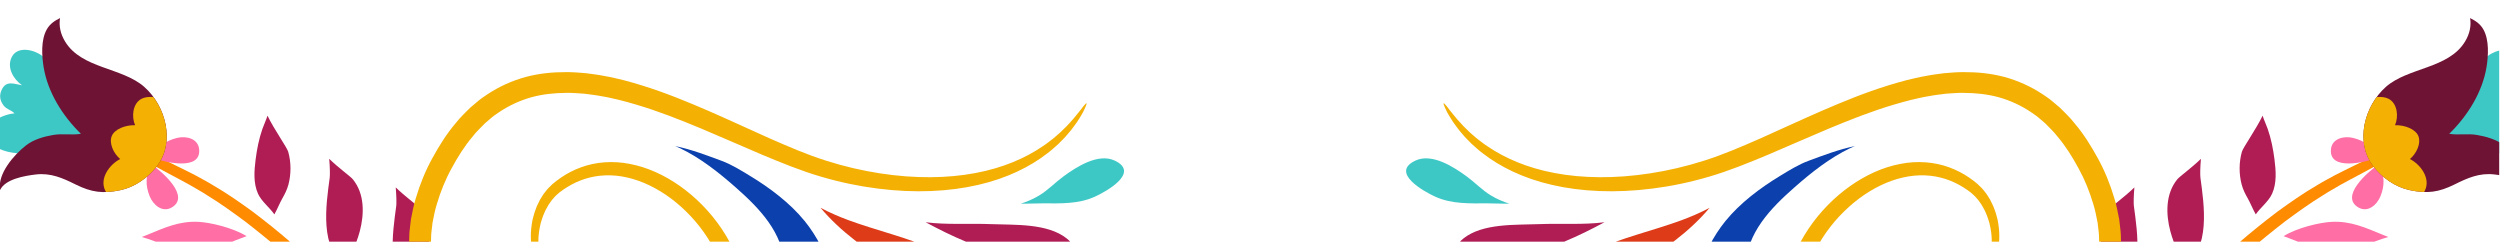 <svg xmlns="http://www.w3.org/2000/svg" xmlns:xlink="http://www.w3.org/1999/xlink" id="Capa_1" viewBox="0 0 807 78"><defs><style>      .st0 {        fill: #6f1335;      }      .st1 {        fill: #de3b19;      }      .st2 {        fill: #f4b104;      }      .st3 {        fill: none;      }      .st4 {        fill: #0b40ad;      }      .st5 {        fill: #ff8b00;      }      .st6 {        fill: #b01d54;      }      .st7 {        fill: #ff6ea4;      }      .st8 {        clip-path: url(#clippath);      }      .st9 {        fill: #3dc8c6;      }    </style><clipPath id="clippath"><rect class="st3" y="-177.96" width="806.74" height="255.96"></rect></clipPath></defs><g class="st8"><g><g><path class="st5" d="M722.52,78.53c-4.16,3.54-8.26,6.83-12.51,9.63-4.25,2.79-8.55,5.14-12.79,7.07-4.27,1.87-8.47,3.26-12.48,4.32-4.04.94-7.85,1.66-11.38,1.97-7.06.72-12.85.52-16.85.34-4-.23-6.25-.34-6.29-.04-.04.26,2.12.9,6.12,1.62,4.01.66,9.91,1.33,17.25.96,3.67-.13,7.67-.71,11.92-1.55,4.23-.96,8.69-2.3,13.2-4.16,4.49-1.92,9.03-4.32,13.49-7.17,4.45-2.87,8.77-6.29,12.98-9.89,4.13-3.58,8.26-6.93,12.32-10.07,4.11-3.05,8.12-5.94,12.14-8.39,1.96-1.3,3.99-2.37,5.9-3.52,1.95-1.09,3.87-2.08,5.72-3.08,3.79-1.98,7.24-3.9,10.39-5.63,6.29-3.48,11.45-6.07,15.12-7.65,1.81-.86,3.27-1.38,4.24-1.81.97-.43,1.47-.72,1.44-.86-.04-.14-.6-.11-1.66.07-1.06.18-2.63.47-4.57,1.11-3.92,1.15-9.4,3.41-15.89,6.58-3.23,1.58-6.77,3.3-10.57,5.16-1.91.95-3.92,1.91-5.94,2.96-1.99,1.12-4.1,2.17-6.14,3.46-4.18,2.42-8.34,5.32-12.58,8.4-4.18,3.16-8.41,6.55-12.58,10.17Z"></path><g><g><path class="st7" d="M767.52,53.3l.79.04c1.31,3.56,1.57,6.39.1,10.02-1.1,2.73-4.02,5.35-7.04,3.65-6.31-3.56,3.1-11.59,6.14-13.71Z"></path><path class="st7" d="M767.18,51.04l.42-.67c-2.15-3.13-4.32-4.97-8.12-5.87-2.86-.68-6.69.2-7.04,3.64-.74,7.2,11.25,4.17,14.74,2.9Z"></path></g><path class="st9" d="M785.5,38.61c2.82-3.93,5.75-7.82,8.77-11.6,2.6-3.25,5.59-6.43,8.85-8.98,2.58-2.01,7.92-3.28,9.79.34,1.74,3.36-.46,7.17-3.3,9.15,2.59-.4,5.12-1.7,6.6,1.52.83,1.8.54,3.44-.64,5.01-.98,1.3-2.57,1.48-3.52,2.56,2.3.12,5.39,1.4,7.11,2.83,2.17,1.81,2.19,5.41-.05,7.23-5.82,4.74-15.9,2.35-22.55,1.61-3.25-.36-6.22-1.52-9.39-2.22-1.97-.44-3.95-.73-5.92-1.08.32-.41.63-.83.92-1.26,1.11-1.7,2.14-3.46,3.32-5.11Z"></path><path class="st0" d="M770.14,28.06c7.19-6.34,20.17-5.84,25.54-14.59,1.57-2.56,2.07-5.15,1.67-7.64,1.67.84,3.25,1.82,4.3,3.7,1.9,3.39,1.59,8.48,1.01,12.08-1.33,8.22-6.19,15.87-12.05,21.58,2.9.5,5.92-.15,8.93.37,3.01.52,6.27,1.43,8.74,3.33,3.89,3,9.34,9.21,8.44,14.45-1.66-3.55-7.92-4.59-11.46-5.02-4.88-.6-8.76,1.15-12.93,3.22-5.13,2.54-8.81,3.04-14.48,1.83-4.66-1-8.88-3.99-11.77-7.74-5.98-7.77-2.85-19.47,4.07-25.57Z"></path></g></g><g><path class="st7" d="M744.29,79.09c3.21,1.47,7.13,2.03,10.7,1.89,5.75-.22,10.59-2.97,15.96-4.48-.76-.28-1.38-.54-1.62-.64-5.69-2.33-10.47-4.59-16.78-4.24-3.78.21-11.04,1.89-15.41,4.61,2.45.92,4.89,1.83,7.15,2.86Z"></path><path class="st7" d="M740.31,99.09c2.34-.16,13.01-2.28,19.47-1.87-.89-.76-1.75-1.56-2.67-2.23-3.44-2.53-7.13-4.4-11.17-5.66-4.04-1.26-8.52-2.08-12.71-2.06-3.44.02-8.42.54-12.31,1.62,1.19,1.2,2.36,2.4,3.4,3.7,1.23,1.54,2.55,3.11,4.21,4.2,3.36,2.18,7.87,2.57,11.77,2.3Z"></path><path class="st7" d="M717.13,115.4c2.34-.16,13.01-2.28,19.47-1.87-.89-.76-1.75-1.56-2.67-2.23-3.44-2.53-7.13-4.4-11.17-5.66-4.04-1.26-8.52-2.08-12.71-2.06-3.44.02-8.42.54-12.31,1.62,1.19,1.2,2.36,2.4,3.4,3.7,1.23,1.54,2.55,3.11,4.21,4.2,3.36,2.18,7.87,2.57,11.77,2.3Z"></path><path class="st6" d="M733.42,62.56c1.57-3.47,1.24-7.44.79-11.05-.42-3.31-1.08-6.72-2.2-9.91-.46-1.34-1.17-2.78-1.64-4.26-2.09,4.36-6.29,10.24-6.69,11.66-.96,3.41-.96,7.19-.07,10.56.42,1.6,1.16,3.07,1.97,4.48.84,1.48,1.62,3.46,2.58,5.16,1.48-2.17,4.16-4.19,5.26-6.64Z"></path><path class="st6" d="M710.29,57.23c-.1-.73-.07-3.29.17-5.97-2.96,2.9-6.84,5.66-7.61,6.6-3.87,4.71-3.73,11.27-2.26,16.8.61,2.31,1.46,4.41,2.36,6.57.6,1.43,1.15,3.29,1.82,5.11,8.95-6.02,6.72-20.1,5.51-29.11Z"></path><path class="st6" d="M688.81,66.46c-.1-.73-.07-3.29.17-5.97-2.96,2.9-6.84,5.66-7.61,6.6-3.87,4.71-3.73,11.27-2.26,16.8.61,2.31,1.46,4.41,2.37,6.57.6,1.43,1.15,3.29,1.82,5.11,8.95-6.03,6.72-20.11,5.51-29.11Z"></path></g><path class="st2" d="M777.93,51.33c2.17-1.83,3.62-5.08,2.74-7.35-.89-2.31-4.46-3.66-7.56-3.56,1.21-2.8.79-7-2.04-8.51-1.02-.55-2.38-.71-3.88-.58-4.72,6.43-6.17,15.76-1.13,22.31,2.9,3.76,7.11,6.74,11.77,7.74,1.7.36,3.22.55,4.66.6.1-.16.19-.32.27-.48,1.92-3.93-1.42-8.43-4.83-10.16Z"></path></g><g><path class="st2" d="M684.62,78c.03,4.85-.72,9.73-2.28,14.33-1.6,4.59-4.1,8.78-7.03,12.48-.77.9-1.54,1.79-2.3,2.68-.81.85-1.68,1.62-2.51,2.43l-1.27,1.2-1.32,1.1c-.87.74-1.8,1.4-2.7,2.1-3.68,2.66-7.52,4.96-11.5,6.88-7.94,3.86-16.29,6.4-24.7,7.66-8.4,1.19-16.93,1.13-24.99-.9-4.02-1.01-7.92-2.46-11.48-4.49-1.79-.99-3.49-2.13-5.11-3.39-1.6-1.29-3.11-2.68-4.45-4.23-2.68-3.11-4.71-6.77-5.8-10.63-1.14-3.85-1.33-7.81-.97-11.56.8-7.54,3.81-14.19,7.56-19.79,3.78-5.62,8.42-10.24,13.47-13.82,5.05-3.56,10.56-6.07,16.14-7.13,5.56-1.12,11.14-.63,15.85,1.11,2.36.86,4.51,2,6.41,3.3.96.64,1.84,1.34,2.69,2.05.85.8,1.68,1.58,2.32,2.47.73.83,1.22,1.78,1.78,2.65.25.45.45.92.67,1.37.22.45.44.9.59,1.36.33.92.67,1.8.87,2.7.11.45.23.88.33,1.32.07.44.14.88.21,1.31.51,3.44.27,6.55-.37,9.13-.64,2.58-1.63,4.65-2.74,6.1-.28.36-.49.73-.77,1.01-.28.28-.54.55-.78.79-.24.24-.46.46-.68.65-.24.16-.45.31-.64.44-.77.51-1.18.71-1.25.62-.07-.1.2-.49.77-1.15.14-.16.31-.34.49-.54.16-.21.32-.47.51-.72.18-.26.38-.54.59-.83.21-.3.36-.67.57-1.02.83-1.43,1.52-3.39,1.89-5.76.37-2.37.38-5.19-.28-8.23-.08-.38-.17-.76-.26-1.15-.12-.38-.24-.76-.36-1.15-.22-.79-.56-1.55-.9-2.33-.15-.4-.37-.77-.58-1.15-.21-.38-.41-.77-.64-1.14-.52-.71-.97-1.5-1.61-2.14-.56-.72-1.27-1.29-1.96-1.9-.77-.58-1.6-1.18-2.47-1.7-1.73-1.07-3.64-1.98-5.7-2.64-4.11-1.32-8.86-1.57-13.67-.45-4.82,1.08-9.67,3.45-14.14,6.78-4.46,3.35-8.58,7.66-11.86,12.78-3.27,5.09-5.76,11.07-6.29,17.36-.24,3.13-.02,6.32.93,9.32.9,3.02,2.52,5.82,4.68,8.27,1.09,1.22,2.33,2.33,3.66,3.37,1.35,1.02,2.79,1.96,4.33,2.78,3.05,1.69,6.42,2.9,9.95,3.75,7.07,1.7,14.79,1.71,22.47.55,7.69-1.22,15.41-3.62,22.67-7.21,3.64-1.77,7.13-3.9,10.42-6.3.8-.62,1.63-1.22,2.4-1.88l1.17-.98,1.09-1.04c.72-.7,1.48-1.38,2.17-2.1l1.95-2.29c2.46-3.15,4.54-6.62,5.86-10.42,1.28-3.81,1.91-7.85,1.88-11.97-.05-1.03,0-2.06-.13-3.08l-.36-3.07c-.4-2.03-.77-4.07-1.4-6.05-1.18-3.97-2.73-7.86-4.74-11.5-1.98-3.66-4.17-7.18-6.76-10.23-.63-.78-1.25-1.57-1.97-2.25-.7-.7-1.37-1.43-2.08-2.11-.75-.63-1.49-1.27-2.23-1.9-.74-.64-1.58-1.13-2.35-1.7-3.2-2.14-6.7-3.75-10.36-4.78-3.67-1.01-7.49-1.4-11.3-1.42-1.91-.04-3.82.13-5.72.26-1.9.24-3.8.45-5.68.82-1.88.29-3.75.77-5.6,1.18-1.85.49-3.69.94-5.5,1.51-7.27,2.15-14.24,4.92-20.98,7.72-6.74,2.82-13.26,5.74-19.66,8.45-6.41,2.68-12.69,5.24-19.02,7.09-6.3,1.86-12.48,3.13-18.44,3.87-11.92,1.52-22.96.98-32.31-1.19-9.37-2.12-16.95-5.98-22.28-10.13-1.36-1-2.53-2.1-3.65-3.09-1.04-1.08-2.07-2.02-2.88-3.04-.42-.49-.82-.97-1.21-1.42-.38-.46-.7-.94-1.03-1.37-.65-.87-1.22-1.68-1.66-2.44-.45-.75-.87-1.4-1.18-2-.3-.6-.54-1.11-.72-1.52-.36-.82-.5-1.27-.39-1.33.11-.06.45.27,1.01.96.28.35.61.78,1,1.31.39.52.9,1.09,1.43,1.76.52.68,1.16,1.39,1.87,2.16.36.38.71.81,1.11,1.21.41.4.83.82,1.28,1.25.85.9,1.92,1.71,2.97,2.66,1.14.86,2.3,1.82,3.65,2.68,5.28,3.59,12.54,6.85,21.49,8.51,8.92,1.7,19.46,1.87,30.82.11,5.68-.87,11.57-2.22,17.54-4.13,5.95-1.88,12.02-4.49,18.3-7.25,6.28-2.8,12.76-5.83,19.56-8.79,6.81-2.94,13.91-5.88,21.52-8.23,1.89-.62,3.84-1.12,5.79-1.66,1.98-.46,3.95-.98,6-1.32,2.02-.42,4.1-.67,6.19-.95,2.11-.17,4.23-.37,6.39-.35,4.31-.02,8.74.4,13.09,1.56,4.34,1.18,8.57,3.08,12.4,5.62.93.67,1.93,1.26,2.8,2.01.88.74,1.76,1.48,2.64,2.22.84.78,1.62,1.62,2.44,2.43.84.8,1.55,1.69,2.28,2.57,2.99,3.5,5.4,7.38,7.59,11.38,2.21,4,3.97,8.33,5.31,12.83.71,2.24,1.15,4.58,1.6,6.92.14,1.19.28,2.38.42,3.57.15,1.19.1,2.41.16,3.62Z"></path><g><path class="st4" d="M557.01,71.3c-7.99,9.86-13.7,25.69-4.83,36.81,2.32,2.91,5.72,6.33,9.84,5.27,3.23-.83,4.61-3.4,4.51-6.44-.24-7.08-3.57-13.58-3.16-20.94.6-10.91,8.08-18.65,15.87-25.51,5.41-4.77,11.38-9.5,17.95-12.64.51-.24,1.03-.46,1.56-.69-5.15,1.03-10.65,3.17-14.83,4.7-3.35,1.23-6.36,3.13-9.35,4.94-6.3,3.81-12.89,8.75-17.55,14.5Z"></path><path class="st1" d="M543.1,70.98c-9.54,3.52-19.52,5.7-28.81,9.97-3.36,1.55-8.32,3.61-8.78,7.83-.55,5.08,6.15,3.29,9.57,2.72,9.81-1.63,18.24-8.19,25.91-14.11,3.8-2.93,7.63-6.45,10.88-10.32-3.07,1.63-6.17,2.94-8.77,3.9Z"></path><path class="st6" d="M472.37,77c-8.79,7.03,15.61,5.98,18.75,5.32,9.87-2.06,18.3-6.03,26.82-10.58-6.91.88-14.02.33-21.18.61-7.54.3-18.16-.33-24.39,4.64Z"></path><path class="st9" d="M463.43,63.54c5.23,2.36,11.08,2.12,16.68,2.1,2.39,0,4.76.15,7.1.1-2.04-.64-4.04-1.5-5.97-2.67-2.79-1.69-5.11-4.15-7.75-6.09-4.22-3.1-11.25-7.64-16.57-5.15-8.32,3.89,2.74,10.02,6.51,11.72Z"></path></g></g><g><g><path class="st5" d="M94.2,78.53c4.16,3.54,8.26,6.83,12.51,9.63,4.25,2.79,8.55,5.14,12.79,7.07,4.27,1.87,8.47,3.26,12.48,4.32,4.04.94,7.85,1.66,11.38,1.97,7.06.72,12.85.52,16.85.34,4-.23,6.25-.34,6.29-.04.04.26-2.12.9-6.12,1.62-4.01.66-9.91,1.33-17.25.96-3.67-.13-7.67-.71-11.92-1.55-4.23-.96-8.69-2.3-13.2-4.16-4.49-1.92-9.03-4.32-13.49-7.17-4.45-2.87-8.77-6.29-12.98-9.89-4.13-3.58-8.26-6.93-12.32-10.07-4.11-3.05-8.12-5.94-12.14-8.39-1.96-1.3-3.99-2.37-5.9-3.52-1.95-1.09-3.87-2.08-5.72-3.08-3.79-1.98-7.24-3.9-10.39-5.63-6.29-3.48-11.45-6.07-15.12-7.65-1.81-.86-3.27-1.38-4.24-1.81-.97-.43-1.47-.72-1.44-.86.04-.14.6-.11,1.66.07,1.06.18,2.63.47,4.57,1.11,3.92,1.15,9.4,3.41,15.89,6.58,3.23,1.58,6.77,3.3,10.57,5.16,1.91.95,3.92,1.91,5.94,2.96,1.99,1.12,4.1,2.17,6.14,3.46,4.18,2.42,8.34,5.32,12.58,8.4,4.18,3.16,8.41,6.55,12.58,10.17Z"></path><g><g><path class="st7" d="M49.21,53.3l-.79.04c-1.31,3.56-1.57,6.39-.1,10.02,1.1,2.73,4.02,5.35,7.04,3.65,6.31-3.56-3.1-11.59-6.14-13.71Z"></path><path class="st7" d="M49.54,51.04l-.42-.67c2.15-3.13,4.32-4.97,8.12-5.87,2.86-.68,6.69.2,7.04,3.64.74,7.2-11.25,4.17-14.74,2.9Z"></path></g><path class="st9" d="M31.23,38.61c-2.82-3.93-5.75-7.82-8.77-11.6-2.6-3.25-5.59-6.43-8.85-8.98-2.58-2.01-7.92-3.28-9.79.34-1.74,3.36.46,7.17,3.3,9.15-2.59-.4-5.12-1.7-6.6,1.52-.83,1.8-.54,3.44.64,5.01.98,1.3,2.57,1.48,3.52,2.56-2.3.12-5.39,1.4-7.11,2.83-2.17,1.81-2.19,5.41.05,7.23,5.82,4.74,15.9,2.35,22.55,1.61,3.25-.36,6.22-1.52,9.39-2.22,1.97-.44,3.95-.73,5.92-1.08-.32-.41-.63-.83-.92-1.26-1.11-1.7-2.14-3.46-3.32-5.11Z"></path><path class="st0" d="M46.59,28.06c-7.19-6.34-20.17-5.84-25.54-14.59-1.57-2.56-2.07-5.15-1.67-7.64-1.67.84-3.25,1.82-4.3,3.7-1.9,3.39-1.59,8.48-1.01,12.08,1.33,8.22,6.19,15.87,12.05,21.58-2.9.5-5.92-.15-8.93.37-3.01.52-6.27,1.43-8.74,3.33C4.56,49.9-.88,56.11.02,61.35c1.66-3.55,7.92-4.59,11.46-5.02,4.88-.6,8.76,1.15,12.93,3.22,5.13,2.54,8.81,3.04,14.48,1.83,4.66-1,8.88-3.99,11.77-7.74,5.98-7.77,2.85-19.47-4.07-25.57Z"></path></g></g><g><path class="st7" d="M72.43,79.09c-3.21,1.47-7.13,2.03-10.7,1.89-5.75-.22-10.59-2.97-15.96-4.48.76-.28,1.38-.54,1.62-.64,5.69-2.33,10.47-4.59,16.78-4.24,3.78.21,11.04,1.89,15.41,4.61-2.45.92-4.89,1.83-7.15,2.86Z"></path><path class="st7" d="M76.41,99.09c-2.34-.16-13.01-2.28-19.47-1.87.89-.76,1.75-1.56,2.67-2.23,3.44-2.53,7.13-4.4,11.17-5.66,4.04-1.26,8.52-2.08,12.71-2.06,3.44.02,8.42.54,12.31,1.62-1.19,1.2-2.36,2.4-3.4,3.7-1.23,1.54-2.55,3.11-4.21,4.2-3.36,2.18-7.87,2.57-11.77,2.3Z"></path><path class="st7" d="M99.59,115.4c-2.34-.16-13.01-2.28-19.47-1.87.89-.76,1.75-1.56,2.67-2.23,3.44-2.53,7.13-4.4,11.17-5.66,4.04-1.26,8.52-2.08,12.71-2.06,3.44.02,8.42.54,12.31,1.62-1.19,1.2-2.36,2.4-3.4,3.7-1.23,1.54-2.55,3.11-4.21,4.2-3.36,2.18-7.87,2.57-11.77,2.3Z"></path><path class="st6" d="M83.3,62.56c-1.57-3.47-1.24-7.44-.79-11.05.42-3.31,1.08-6.72,2.2-9.91.46-1.34,1.17-2.78,1.64-4.26,2.09,4.36,6.29,10.24,6.69,11.66.96,3.41.96,7.19.07,10.56-.42,1.6-1.16,3.07-1.97,4.48-.84,1.48-1.62,3.46-2.58,5.16-1.48-2.17-4.16-4.19-5.26-6.64Z"></path><path class="st6" d="M106.44,57.23c.1-.73.07-3.29-.17-5.97,2.96,2.9,6.84,5.66,7.61,6.6,3.87,4.71,3.73,11.27,2.26,16.8-.61,2.31-1.46,4.41-2.36,6.57-.6,1.43-1.15,3.29-1.82,5.11-8.95-6.02-6.72-20.1-5.51-29.11Z"></path><path class="st6" d="M127.91,66.46c.1-.73.07-3.29-.17-5.97,2.96,2.9,6.84,5.66,7.61,6.6,3.87,4.71,3.73,11.27,2.26,16.8-.61,2.31-1.46,4.41-2.37,6.57-.6,1.43-1.15,3.29-1.82,5.11-8.95-6.03-6.72-20.11-5.51-29.11Z"></path></g><path class="st2" d="M38.79,51.33c-2.17-1.83-3.62-5.08-2.74-7.35.89-2.31,4.46-3.66,7.56-3.56-1.21-2.8-.79-7,2.04-8.51,1.02-.55,2.38-.71,3.88-.58,4.72,6.43,6.17,15.76,1.13,22.31-2.9,3.76-7.11,6.74-11.77,7.74-1.7.36-3.22.55-4.66.6-.1-.16-.19-.32-.27-.48-1.92-3.93,1.42-8.43,4.83-10.16Z"></path></g><g><path class="st2" d="M132.11,78c-.03,4.85.72,9.73,2.28,14.33,1.6,4.59,4.1,8.78,7.03,12.48.77.9,1.54,1.79,2.3,2.68.81.85,1.68,1.62,2.51,2.43l1.27,1.2,1.32,1.1c.87.74,1.8,1.4,2.7,2.1,3.68,2.66,7.52,4.96,11.5,6.88,7.94,3.86,16.29,6.4,24.7,7.66,8.4,1.19,16.93,1.13,24.99-.9,4.02-1.01,7.92-2.46,11.48-4.49,1.79-.99,3.49-2.13,5.11-3.39,1.6-1.29,3.11-2.68,4.45-4.23,2.68-3.11,4.71-6.77,5.8-10.63,1.14-3.85,1.33-7.81.97-11.56-.8-7.54-3.81-14.19-7.56-19.79-3.78-5.62-8.42-10.24-13.47-13.82-5.05-3.56-10.56-6.07-16.14-7.13-5.56-1.12-11.14-.63-15.85,1.11-2.36.86-4.51,2-6.41,3.3-.96.64-1.84,1.34-2.69,2.05-.85.8-1.68,1.58-2.32,2.47-.73.83-1.22,1.78-1.78,2.65-.25.45-.45.92-.67,1.37-.22.45-.44.9-.59,1.36-.33.92-.67,1.8-.87,2.7-.11.45-.23.88-.33,1.32-.07.44-.14.88-.21,1.31-.51,3.44-.27,6.55.37,9.13.64,2.58,1.63,4.65,2.74,6.1.28.36.49.73.77,1.01.28.28.54.55.78.79.24.24.46.46.68.65.24.16.45.31.64.44.77.51,1.18.71,1.25.62.07-.1-.2-.49-.77-1.15-.14-.16-.31-.34-.49-.54-.16-.21-.32-.47-.51-.72-.18-.26-.38-.54-.59-.83-.21-.3-.36-.67-.57-1.02-.83-1.43-1.52-3.39-1.89-5.76-.37-2.37-.38-5.19.28-8.23.08-.38.17-.76.26-1.15.12-.38.24-.76.36-1.15.22-.79.56-1.55.9-2.33.15-.4.37-.77.58-1.15.21-.38.41-.77.64-1.14.52-.71.97-1.5,1.61-2.14.56-.72,1.27-1.29,1.96-1.9.77-.58,1.6-1.18,2.47-1.7,1.73-1.07,3.64-1.98,5.7-2.64,4.11-1.32,8.86-1.57,13.67-.45,4.82,1.08,9.67,3.45,14.14,6.78,4.46,3.35,8.58,7.66,11.86,12.78,3.27,5.09,5.76,11.07,6.29,17.36.24,3.13.02,6.32-.93,9.32-.9,3.02-2.52,5.82-4.68,8.27-1.09,1.22-2.33,2.33-3.66,3.37-1.35,1.02-2.79,1.96-4.33,2.78-3.05,1.69-6.42,2.9-9.95,3.75-7.07,1.7-14.79,1.71-22.47.55-7.69-1.22-15.41-3.62-22.67-7.21-3.64-1.77-7.13-3.9-10.42-6.3-.8-.62-1.63-1.22-2.4-1.88l-1.17-.98-1.09-1.04c-.72-.7-1.48-1.38-2.17-2.1l-1.95-2.29c-2.46-3.15-4.54-6.62-5.86-10.42-1.28-3.81-1.91-7.85-1.88-11.97.05-1.03,0-2.06.13-3.08l.36-3.07c.4-2.03.77-4.07,1.4-6.05,1.18-3.97,2.73-7.86,4.74-11.5,1.98-3.66,4.17-7.18,6.76-10.23.63-.78,1.25-1.57,1.97-2.25.7-.7,1.37-1.43,2.08-2.11.75-.63,1.49-1.27,2.23-1.9.74-.64,1.58-1.13,2.35-1.7,3.2-2.14,6.7-3.75,10.36-4.78,3.67-1.01,7.49-1.4,11.3-1.42,1.91-.04,3.82.13,5.72.26,1.9.24,3.8.45,5.68.82,1.88.29,3.75.77,5.6,1.18,1.85.49,3.69.94,5.5,1.51,7.27,2.15,14.24,4.92,20.98,7.72,6.74,2.82,13.26,5.74,19.66,8.45,6.41,2.68,12.69,5.24,19.02,7.09,6.3,1.86,12.48,3.13,18.44,3.87,11.92,1.52,22.96.98,32.31-1.19,9.37-2.12,16.95-5.98,22.28-10.13,1.36-1,2.53-2.1,3.65-3.09,1.04-1.08,2.07-2.02,2.88-3.04.42-.49.82-.97,1.21-1.42.38-.46.7-.94,1.03-1.37.65-.87,1.22-1.68,1.66-2.44.45-.75.87-1.4,1.18-2,.3-.6.54-1.11.72-1.52.36-.82.5-1.27.39-1.33-.11-.06-.45.27-1.01.96-.28.35-.61.78-1,1.31-.39.52-.9,1.09-1.43,1.76-.52.68-1.16,1.39-1.87,2.16-.36.38-.71.81-1.11,1.21-.41.4-.83.82-1.28,1.25-.85.9-1.92,1.71-2.97,2.66-1.14.86-2.3,1.82-3.65,2.68-5.28,3.59-12.54,6.85-21.49,8.51-8.92,1.7-19.46,1.87-30.82.11-5.68-.87-11.57-2.22-17.54-4.13-5.95-1.88-12.02-4.49-18.3-7.25-6.28-2.8-12.76-5.83-19.56-8.79-6.81-2.94-13.91-5.88-21.52-8.23-1.89-.62-3.84-1.12-5.79-1.66-1.98-.46-3.95-.98-6-1.32-2.02-.42-4.1-.67-6.19-.95-2.11-.17-4.23-.37-6.39-.35-4.31-.02-8.74.4-13.09,1.56-4.34,1.18-8.57,3.08-12.4,5.62-.93.67-1.93,1.26-2.8,2.01-.88.74-1.76,1.48-2.64,2.22-.84.78-1.62,1.62-2.44,2.43-.84.8-1.55,1.69-2.28,2.57-2.99,3.5-5.4,7.38-7.59,11.38-2.21,4-3.97,8.33-5.31,12.83-.71,2.24-1.15,4.58-1.6,6.92-.14,1.19-.28,2.38-.42,3.57-.15,1.19-.1,2.41-.16,3.62Z"></path><g><path class="st4" d="M259.71,71.3c7.99,9.86,13.7,25.69,4.83,36.81-2.32,2.91-5.72,6.33-9.84,5.27-3.23-.83-4.61-3.4-4.51-6.44.24-7.08,3.57-13.58,3.16-20.94-.6-10.91-8.08-18.65-15.87-25.51-5.41-4.77-11.38-9.5-17.95-12.64-.51-.24-1.03-.46-1.56-.69,5.15,1.03,10.65,3.17,14.83,4.7,3.35,1.23,6.36,3.13,9.35,4.94,6.3,3.81,12.89,8.75,17.55,14.5Z"></path><path class="st1" d="M273.63,70.98c9.54,3.52,19.52,5.7,28.81,9.97,3.36,1.55,8.32,3.61,8.78,7.83.55,5.08-6.15,3.29-9.57,2.72-9.81-1.63-18.24-8.19-25.91-14.11-3.8-2.93-7.63-6.45-10.88-10.32,3.07,1.63,6.17,2.94,8.77,3.9Z"></path><path class="st6" d="M344.36,77c8.79,7.03-15.61,5.98-18.75,5.32-9.87-2.06-18.3-6.03-26.82-10.58,6.91.88,14.02.33,21.18.61,7.54.3,18.16-.33,24.39,4.64Z"></path><path class="st9" d="M353.3,63.54c-5.23,2.36-11.08,2.12-16.68,2.1-2.39,0-4.76.15-7.1.1,2.04-.64,4.04-1.5,5.97-2.67,2.79-1.69,5.11-4.15,7.75-6.09,4.22-3.1,11.25-7.64,16.57-5.15,8.32,3.89-2.74,10.02-6.51,11.72Z"></path></g></g></g></svg>